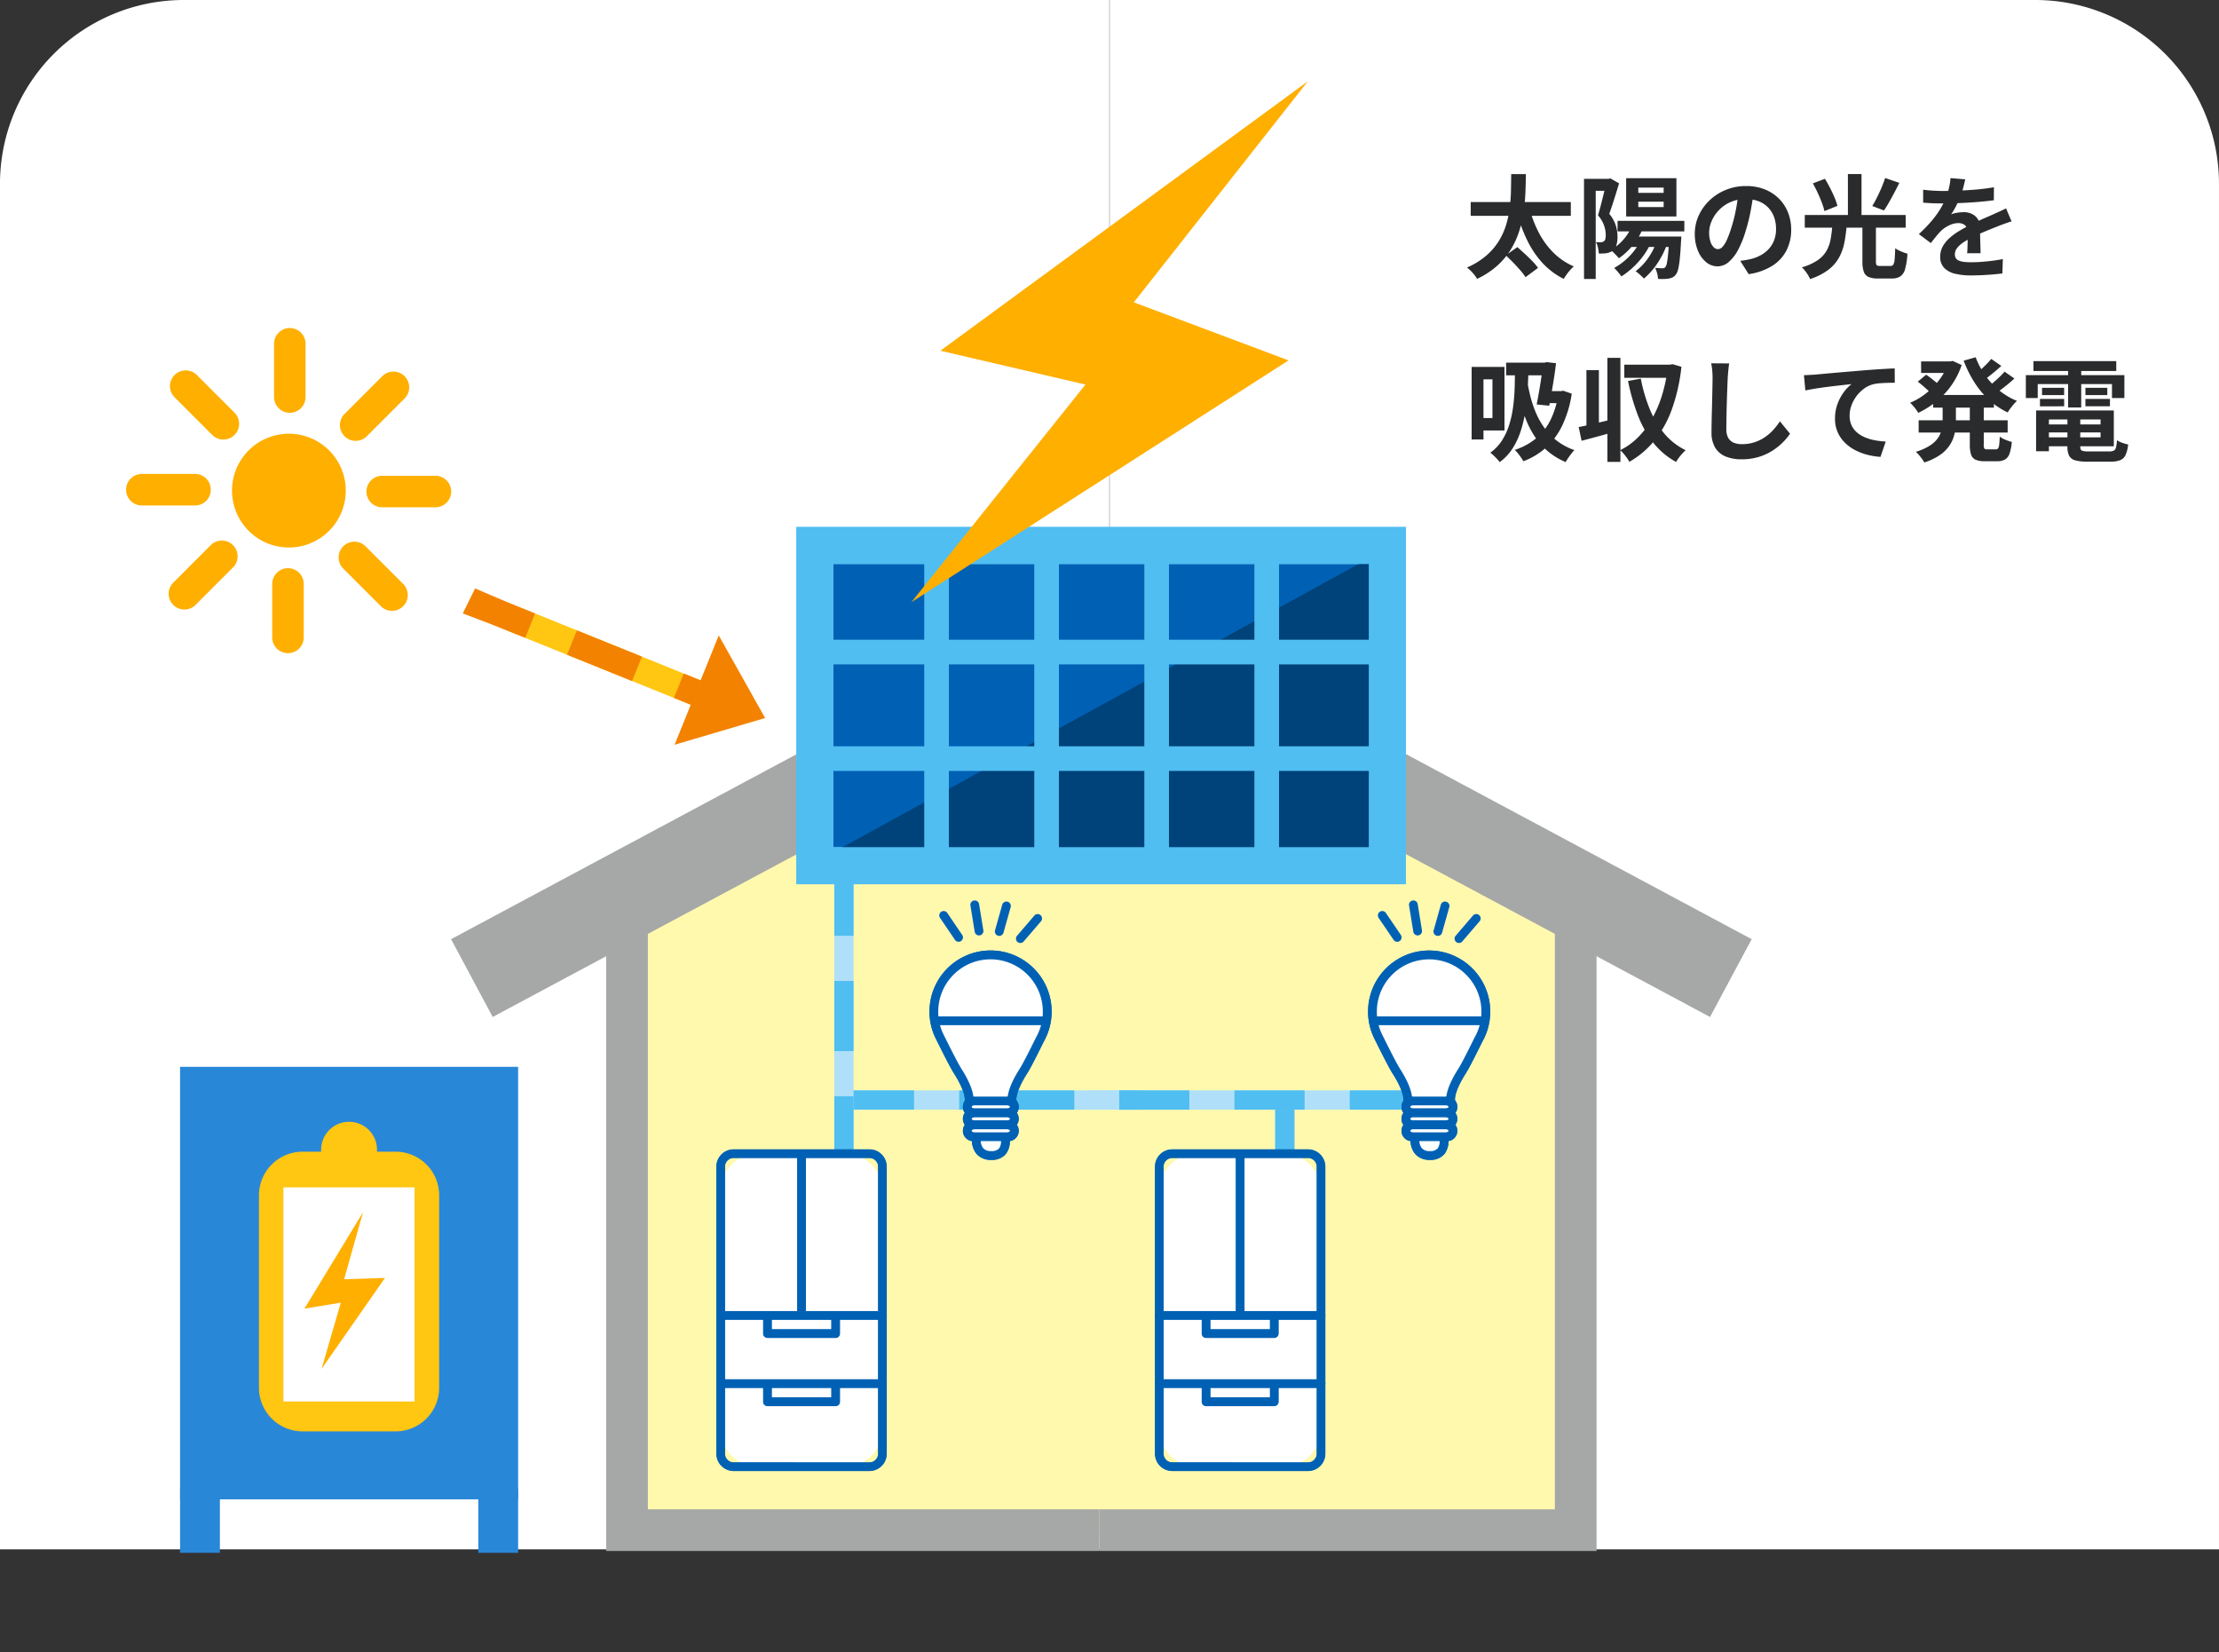<svg xmlns="http://www.w3.org/2000/svg" xmlns:xlink="http://www.w3.org/1999/xlink" width="497" height="370" viewBox="0 0 497 370">
  <rect x="0" y="0" width="497" height="370" fill="#333333" stroke="none"/>
  <defs>
    <clipPath id="clip-path">
      <rect id="長方形_718" data-name="長方形 718" width="497" height="370" transform="translate(717 2090)" fill="#fff" stroke="#707070" stroke-width="1"/>
    </clipPath>
  </defs>
  <g id="マスクグループ_102" data-name="マスクグループ 102" transform="translate(-717 -2090)" clip-path="url(#clip-path)">
    <g id="グループ_2229" data-name="グループ 2229">
      <g id="グループ_1766" data-name="グループ 1766" transform="translate(611.396 -2044.093)">
        <path id="パス_1" data-name="パス 1" d="M1015.233,62.093h-207.3V409.068H1056.4v-305.8A41.17,41.17,0,0,0,1015.233,62.093Z" transform="translate(-453.798 4072)" fill="#fff"/>
        <path id="パス_2" data-name="パス 2" d="M119.773,62.093h207.3V409.068H78.6v-305.8A41.169,41.169,0,0,1,119.773,62.093Z" transform="translate(27 4072)" fill="#fff"/>
        <path id="パス_10577" data-name="パス 10577" d="M0,0H8.924V14.408H0Z" transform="translate(212.728 4467.442)" fill="#2987d8"/>
        <path id="パス_10578" data-name="パス 10578" d="M0,0H8.924V14.408H0Z" transform="translate(145.933 4467.442)" fill="#2987d8"/>
        <path id="パス_5" data-name="パス 5" d="M697.146,552.87V696.457H484.666V552.87L593.25,503.306Z" transform="translate(-240.689 3781.139)" fill="#fff9ae"/>
        <path id="パス_6" data-name="パス 6" d="M587.481,794.583H477.034V646.329h9.334v138.92H587.481Z" transform="translate(-235.658 3686.853)" fill="#a6a7a7"/>
        <path id="パス_7" data-name="パス 7" d="M912.513,794.583H801.144v-9.334H903.179V646.329h9.334Z" transform="translate(-449.321 3686.853)" fill="#a6a7a7"/>
        <path id="線_1" data-name="線 1" d="M127.305,67.33-13.684-8.141l9.326-17.423L136.631,49.907Z" transform="translate(361.306 4294.515)" fill="#a6a7a7"/>
        <path id="線_2" data-name="線 2" d="M-4.358,67.33l-9.326-17.423,140.99-75.471,9.326,17.423Z" transform="translate(220.316 4294.515)" fill="#a6a7a7"/>
        <g id="グループ_2" data-name="グループ 2" transform="translate(294.623 4378.286)">
          <path id="パス_9" data-name="パス 9" d="M663.512,783.008H633.289v-4.321h30.223Z" transform="translate(-633.289 -778.687)" fill="#b0e0f9"/>
          <path id="パス_10" data-name="パス 10" d="M663.512,783.008h-4.405v-4.321h4.405Zm-14.51,0H633.289v-4.321H649Z" transform="translate(-633.289 -778.687)" fill="#50bef1"/>
        </g>
        <g id="グループ_2224" data-name="グループ 2224" transform="translate(395.529 4381.02) rotate(90)">
          <path id="パス_9-2" data-name="パス 9" d="M663.512,783.008H633.289v-4.321h30.223Z" transform="translate(-633.289 -778.687)" fill="#b0e0f9"/>
          <path id="パス_10-2" data-name="パス 10" d="M663.512,783.008h-4.405v-4.321h4.405Zm-14.51,0H633.289v-4.321H649Z" transform="translate(-633.289 -778.687)" fill="#50bef1"/>
        </g>
        <g id="グループ_2222" data-name="グループ 2222" transform="translate(330.51 4378.286)">
          <path id="パス_9-3" data-name="パス 9" d="M663.512,783.008H633.289v-4.321h30.223Z" transform="translate(-633.289 -778.687)" fill="#b0e0f9"/>
          <path id="パス_10-3" data-name="パス 10" d="M663.512,783.008h-4.405v-4.321h4.405Zm-14.51,0H633.289v-4.321H649Z" transform="translate(-633.289 -778.687)" fill="#50bef1"/>
        </g>
        <g id="グループ_3" data-name="グループ 3" transform="translate(292.463 4327.96)">
          <path id="線_4" data-name="線 4" d="M-2.019,74H-6.34V0h4.321Z" transform="translate(6.34 0)" fill="#b0e0f9"/>
          <path id="線_5" data-name="線 5" d="M-2.019,67.347H-6.34V51.635h4.321Zm0-25.817H-6.34V25.817h4.321Zm0-25.817H-6.34V0h4.321Z" transform="translate(6.34 0)" fill="#50bef1"/>
        </g>
        <g id="グループ_2223" data-name="グループ 2223" transform="translate(423.626 4378.286) rotate(90)">
          <path id="線_4-2" data-name="線 4" d="M-2.019,74H-6.34V0h4.321Z" transform="translate(6.34 0)" fill="#b0e0f9"/>
          <path id="線_5-2" data-name="線 5" d="M-2.019,67.347H-6.34V51.635h4.321Zm0-25.817H-6.34V25.817h4.321Zm0-25.817H-6.34V0h4.321Z" transform="translate(6.34 0)" fill="#50bef1"/>
        </g>
        <g id="グループ_7" data-name="グループ 7" transform="translate(266.037 4391.478)">
          <g id="グループ_4" data-name="グループ 4" transform="translate(0.982 0.982)">
            <path id="長方形_3" data-name="長方形 3" d="M8.5,0H27.716a8.507,8.507,0,0,1,8.507,8.507V61.589A8.508,8.508,0,0,1,27.715,70.1H8.508A8.508,8.508,0,0,1,0,61.589V8.5A8.5,8.5,0,0,1,8.5,0Z" fill="#fff"/>
            <path id="パス_11" data-name="パス 11" d="M552.3,926.582h0Z" transform="translate(-552.292 -890.358)" fill="#fff"/>
            <line id="線_6" data-name="線 6" y2="35.823" transform="translate(18.112 0.194)" fill="#fff"/>
            <line id="線_7" data-name="線 7" x2="36.214" transform="translate(0.005 51.495)" fill="#fff"/>
            <path id="パス_12" data-name="パス 12" d="M598.3,927.731v3.675H583.024v-3.675" transform="translate(-572.548 -891.115)" fill="#fff"/>
            <path id="パス_13" data-name="パス 13" d="M598.3,972.547v3.675H583.024v-3.675" transform="translate(-572.548 -920.66)" fill="#fff"/>
          </g>
          <g id="グループ_5" data-name="グループ 5" transform="translate(0.07 0.07)">
            <path id="長方形_4" data-name="長方形 4" d="M8.5,0H27.716a8.507,8.507,0,0,1,8.507,8.507V61.589A8.508,8.508,0,0,1,27.715,70.1H8.508A8.508,8.508,0,0,1,0,61.589V8.5A8.5,8.5,0,0,1,8.5,0Z" transform="translate(0.912 0.912)" fill="#fff"/>
            <path id="長方形_4_-_アウトライン" data-name="長方形 4 - アウトライン" d="M1.134-2.676H31.56a3.815,3.815,0,0,1,3.811,3.811v64.3a3.815,3.815,0,0,1-3.811,3.811H1.135a3.815,3.815,0,0,1-3.811-3.811V1.134A3.814,3.814,0,0,1,1.134-2.676Zm30.426,70.1a1.99,1.99,0,0,0,1.987-1.987V1.135A1.989,1.989,0,0,0,31.56-.852H1.134A1.988,1.988,0,0,0-.852,1.134v64.3a1.99,1.99,0,0,0,1.987,1.987Z" transform="translate(2.676 2.676)" fill="#0061b4"/>
            <path id="パス_14" data-name="パス 14" d="M552.3,926.582h0Z" transform="translate(-551.38 -889.447)" fill="#fff"/>
            <path id="パス_14_-_アウトライン" data-name="パス 14 - アウトライン" d="M550.533,923.906h36.214a.912.912,0,0,1,0,1.824H550.533a.912.912,0,1,1,0-1.824Z" transform="translate(-549.616 -887.683)" fill="#0061b4"/>
            <path id="線_8" data-name="線 8" d="M-1.764,34.971a.912.912,0,0,1-.912-.912V-1.764a.912.912,0,0,1,.912-.912.912.912,0,0,1,.912.912V34.059A.912.912,0,0,1-1.764,34.971Z" transform="translate(20.788 2.869)" fill="#0061b4"/>
            <path id="線_9" data-name="線 9" d="M34.45-.852H-1.764a.912.912,0,0,1-.912-.912.912.912,0,0,1,.912-.912H34.45a.912.912,0,0,1,.912.912A.912.912,0,0,1,34.45-.852Z" transform="translate(2.681 54.171)" fill="#0061b4"/>
            <path id="パス_15" data-name="パス 15" d="M596.532,930.553H581.26a.912.912,0,0,1-.912-.912v-3.675a.912.912,0,0,1,1.824,0v2.763H595.62v-2.763a.912.912,0,1,1,1.824,0v3.675A.912.912,0,0,1,596.532,930.553Z" transform="translate(-569.872 -888.44)" fill="#0061b4"/>
            <path id="パス_16" data-name="パス 16" d="M596.532,975.37H581.26a.912.912,0,0,1-.912-.912v-3.675a.912.912,0,0,1,1.824,0v2.763H595.62v-2.763a.912.912,0,1,1,1.824,0v3.675A.912.912,0,0,1,596.532,975.37Z" transform="translate(-569.872 -917.984)" fill="#0061b4"/>
          </g>
          <g id="グループ_6" data-name="グループ 6" transform="translate(0 0)">
            <path id="長方形_5" data-name="長方形 5" d="M1-2.882H31.425A3.885,3.885,0,0,1,35.305,1V65.3a3.886,3.886,0,0,1-3.881,3.881H1A3.886,3.886,0,0,1-2.882,65.3V1A3.884,3.884,0,0,1,1-2.882Zm30.426,70.1A1.919,1.919,0,0,0,33.341,65.3V1A1.919,1.919,0,0,0,31.425-.918H1A1.918,1.918,0,0,0-.918,1V65.3A1.919,1.919,0,0,0,1,67.215Z" transform="translate(2.882 2.882)" fill="#0061b4"/>
            <path id="パス_17" data-name="パス 17" d="M550.4,923.7h36.214a.982.982,0,1,1,0,1.964H550.4a.982.982,0,1,1,0-1.964Z" transform="translate(-549.41 -887.477)" fill="#0061b4"/>
            <path id="線_10" data-name="線 10" d="M-1.9,34.905a.982.982,0,0,1-.982-.982V-1.9A.982.982,0,0,1-1.9-2.882.982.982,0,0,1-.918-1.9V33.923A.982.982,0,0,1-1.9,34.905Z" transform="translate(20.994 3.075)" fill="#0061b4"/>
            <path id="線_11" data-name="線 11" d="M34.314-.918H-1.9A.982.982,0,0,1-2.882-1.9.982.982,0,0,1-1.9-2.882H34.314A.982.982,0,0,1,35.3-1.9.982.982,0,0,1,34.314-.918Z" transform="translate(2.887 54.377)" fill="#0061b4"/>
            <path id="パス_18" data-name="パス 18" d="M596.4,930.488H581.124a.982.982,0,0,1-.982-.982v-3.675a.982.982,0,0,1,1.964,0v2.693h13.308v-2.693a.982.982,0,0,1,1.964,0v3.675A.982.982,0,0,1,596.4,930.488Z" transform="translate(-569.666 -888.234)" fill="#0061b4"/>
            <path id="パス_19" data-name="パス 19" d="M596.4,975.3H581.124a.982.982,0,0,1-.982-.982v-3.675a.982.982,0,0,1,1.964,0v2.693h13.308v-2.693a.982.982,0,0,1,1.964,0v3.675A.982.982,0,0,1,596.4,975.3Z" transform="translate(-569.666 -917.778)" fill="#0061b4"/>
          </g>
        </g>
        <g id="グループ_12" data-name="グループ 12" transform="translate(313.782 4335.75)">
          <g id="グループ_10" data-name="グループ 10" transform="translate(0 11.223)">
            <g id="グループ_8" data-name="グループ 8">
              <path id="パス_20" data-name="パス 20" d="M709.91,722.374s-.49-1.936,2.532-6.672c1.092-1.713,3.478-6.69,3.762-7.2a12.7,12.7,0,1,0-22.391-.306c.322.621,2.833,5.793,3.925,7.506,3.023,4.736,2.533,6.672,2.533,6.672" transform="translate(-691.41 -688.699)" fill="#fff"/>
              <path id="パス_20_-_アウトライン" data-name="パス 20 - アウトライン" d="M708.01,721.457a.982.982,0,0,1-.951-.741c-.1-.392-.438-2.593,2.656-7.442.778-1.22,2.3-4.283,3.116-5.929.312-.628.538-1.082.615-1.221a11.712,11.712,0,1,0-21.971-5.644,11.512,11.512,0,0,0,1.31,5.362l.409.817c.784,1.578,2.619,5.273,3.473,6.614,3.094,4.848,2.756,7.049,2.657,7.441a.982.982,0,0,1-1.9-.482c-.008.021.244-1.746-2.409-5.9-.911-1.43-2.711-5.055-3.577-6.8l-.393-.786a13.456,13.456,0,0,1-1.531-6.267,13.68,13.68,0,1,1,25.652,6.6c-.072.13-.282.555-.573,1.141-.892,1.8-2.385,4.8-3.219,6.112-2.63,4.121-2.411,5.888-2.408,5.9a.983.983,0,0,1-.953,1.223Z" transform="translate(-689.51 -686.799)" fill="#0061b4"/>
              <path id="パス_21" data-name="パス 21" d="M720.331,810.686s-.408,3.677,3.35,3.677,3.1-3.677,3.1-3.677" transform="translate(-709.82 -768.469)" fill="#fff"/>
              <path id="パス_21_-_アウトライン" data-name="パス 21 - アウトライン" d="M721.778,813.45a4.2,4.2,0,0,1-3.286-1.3,4.763,4.763,0,0,1-1.04-3.469.982.982,0,0,1,1.953.211,2.873,2.873,0,0,0,.558,1.956,2.348,2.348,0,0,0,1.816.636,2.161,2.161,0,0,0,1.723-.6,2.675,2.675,0,0,0,.414-1.926.982.982,0,0,1,1.935-.338,4.6,4.6,0,0,1-.838,3.519A4,4,0,0,1,721.778,813.45Z" transform="translate(-707.917 -766.575)" fill="#0061b4"/>
              <path id="線_12" data-name="線 12" d="M22.2-.918H-1.9A.982.982,0,0,1-2.882-1.9.982.982,0,0,1-1.9-2.882H22.2a.982.982,0,0,1,.982.982A.982.982,0,0,1,22.2-.918Z" transform="translate(3.508 17.627)" fill="#0061b4"/>
              <path id="パス_22" data-name="パス 22" d="M724.9,786.957a1.5,1.5,0,0,1-1.634,1.323H716a1.5,1.5,0,0,1-1.635-1.323h0A1.5,1.5,0,0,1,716,785.633h7.271a1.5,1.5,0,0,1,1.634,1.324Z" transform="translate(-705.894 -751.954)" fill="#fff"/>
              <path id="パス_22_-_アウトライン" data-name="パス 22 - アウトライン" d="M721.369,787.362H714.1a2.324,2.324,0,1,1,0-4.61h7.271a2.324,2.324,0,1,1,0,4.61Zm-7.271-2.646c-.4,0-.653.221-.653.342s.248.34.653.34h7.271c.4,0,.652-.22.652-.34s-.248-.342-.652-.342Z" transform="translate(-703.994 -750.054)" fill="#0061b4"/>
              <path id="パス_23" data-name="パス 23" d="M724.9,794.823a1.5,1.5,0,0,1-1.634,1.324H716a1.5,1.5,0,0,1-1.635-1.324h0A1.5,1.5,0,0,1,716,793.5h7.271a1.5,1.5,0,0,1,1.634,1.322Z" transform="translate(-705.894 -757.14)" fill="#fff"/>
              <path id="パス_23_-_アウトライン" data-name="パス 23 - アウトライン" d="M714.1,790.619h7.271a2.323,2.323,0,1,1,0,4.61H714.1a2.324,2.324,0,1,1,0-4.61Zm7.271,2.646c.4,0,.652-.221.652-.342s-.248-.34-.652-.34H714.1c-.4,0-.653.22-.653.34s.248.342.653.342Z" transform="translate(-703.994 -755.241)" fill="#0061b4"/>
              <path id="パス_24" data-name="パス 24" d="M724.9,802.684a1.5,1.5,0,0,1-1.634,1.324H716a1.5,1.5,0,0,1-1.635-1.324h0A1.5,1.5,0,0,1,716,801.361h7.271a1.5,1.5,0,0,1,1.634,1.323Z" transform="translate(-705.894 -762.322)" fill="#fff"/>
              <path id="パス_24_-_アウトライン" data-name="パス 24 - アウトライン" d="M714.1,798.479h7.271a2.324,2.324,0,1,1,0,4.611H714.1a2.324,2.324,0,1,1,0-4.611Zm7.271,2.647c.4,0,.652-.221.652-.342s-.248-.341-.652-.341H714.1c-.4,0-.653.221-.653.341s.248.342.653.342Z" transform="translate(-703.994 -760.422)" fill="#0061b4"/>
            </g>
            <g id="グループ_9" data-name="グループ 9">
              <path id="パス_25" data-name="パス 25" d="M709.91,722.374s-.49-1.936,2.532-6.672c1.092-1.713,3.478-6.69,3.762-7.2a12.7,12.7,0,1,0-22.391-.306c.322.621,2.833,5.793,3.925,7.506,3.023,4.736,2.533,6.672,2.533,6.672" transform="translate(-691.41 -688.699)" fill="#fff"/>
              <path id="パス_25_-_アウトライン" data-name="パス 25 - アウトライン" d="M708.01,721.457a.982.982,0,0,1-.951-.741c-.1-.392-.438-2.593,2.656-7.442.778-1.22,2.3-4.283,3.116-5.929.312-.628.538-1.082.615-1.221a11.712,11.712,0,1,0-21.971-5.644,11.512,11.512,0,0,0,1.31,5.362l.409.817c.784,1.578,2.619,5.273,3.473,6.614,3.094,4.848,2.756,7.049,2.657,7.441a.982.982,0,0,1-1.9-.482c-.008.021.244-1.746-2.409-5.9-.911-1.43-2.711-5.055-3.577-6.8l-.393-.786a13.456,13.456,0,0,1-1.531-6.267,13.68,13.68,0,1,1,25.652,6.6c-.072.13-.282.555-.573,1.141-.892,1.8-2.385,4.8-3.219,6.112-2.63,4.121-2.411,5.888-2.408,5.9a.983.983,0,0,1-.953,1.223Z" transform="translate(-689.51 -686.799)" fill="#0061b4"/>
              <path id="パス_26" data-name="パス 26" d="M720.331,810.686s-.408,3.677,3.35,3.677,3.1-3.677,3.1-3.677" transform="translate(-709.82 -768.469)" fill="#fff"/>
              <path id="パス_26_-_アウトライン" data-name="パス 26 - アウトライン" d="M721.778,813.45a4.2,4.2,0,0,1-3.286-1.3,4.763,4.763,0,0,1-1.04-3.469.982.982,0,0,1,1.953.211,2.873,2.873,0,0,0,.558,1.956,2.348,2.348,0,0,0,1.816.636,2.161,2.161,0,0,0,1.723-.6,2.675,2.675,0,0,0,.414-1.926.982.982,0,0,1,1.935-.338,4.6,4.6,0,0,1-.838,3.519A4,4,0,0,1,721.778,813.45Z" transform="translate(-707.917 -766.575)" fill="#0061b4"/>
              <path id="線_13" data-name="線 13" d="M22.2-.918H-1.9A.982.982,0,0,1-2.882-1.9.982.982,0,0,1-1.9-2.882H22.2a.982.982,0,0,1,.982.982A.982.982,0,0,1,22.2-.918Z" transform="translate(3.508 17.627)" fill="#0061b4"/>
              <path id="パス_27" data-name="パス 27" d="M724.9,786.957a1.5,1.5,0,0,1-1.634,1.323H716a1.5,1.5,0,0,1-1.635-1.323h0A1.5,1.5,0,0,1,716,785.633h7.271a1.5,1.5,0,0,1,1.634,1.324Z" transform="translate(-705.894 -751.954)" fill="#fff"/>
              <path id="パス_27_-_アウトライン" data-name="パス 27 - アウトライン" d="M721.369,787.362H714.1a2.324,2.324,0,1,1,0-4.61h7.271a2.324,2.324,0,1,1,0,4.61Zm-7.271-2.646c-.4,0-.653.221-.653.342s.248.34.653.34h7.271c.4,0,.652-.22.652-.34s-.248-.342-.652-.342Z" transform="translate(-703.994 -750.054)" fill="#0061b4"/>
              <path id="パス_28" data-name="パス 28" d="M724.9,794.823a1.5,1.5,0,0,1-1.634,1.324H716a1.5,1.5,0,0,1-1.635-1.324h0A1.5,1.5,0,0,1,716,793.5h7.271a1.5,1.5,0,0,1,1.634,1.322Z" transform="translate(-705.894 -757.14)" fill="#fff"/>
              <path id="パス_28_-_アウトライン" data-name="パス 28 - アウトライン" d="M714.1,790.619h7.271a2.323,2.323,0,1,1,0,4.61H714.1a2.324,2.324,0,1,1,0-4.61Zm7.271,2.646c.4,0,.652-.221.652-.342s-.248-.34-.652-.34H714.1c-.4,0-.653.22-.653.34s.248.342.653.342Z" transform="translate(-703.994 -755.241)" fill="#0061b4"/>
              <path id="パス_29" data-name="パス 29" d="M724.9,802.684a1.5,1.5,0,0,1-1.634,1.324H716a1.5,1.5,0,0,1-1.635-1.324h0A1.5,1.5,0,0,1,716,801.361h7.271a1.5,1.5,0,0,1,1.634,1.323Z" transform="translate(-705.894 -762.322)" fill="#fff"/>
              <path id="パス_29_-_アウトライン" data-name="パス 29 - アウトライン" d="M714.1,798.479h7.271a2.324,2.324,0,1,1,0,4.611H714.1a2.324,2.324,0,1,1,0-4.611Zm7.271,2.647c.4,0,.652-.221.652-.342s-.248-.341-.652-.341H714.1c-.4,0-.653.221-.653.341s.248.342.653.342Z" transform="translate(-703.994 -760.422)" fill="#0061b4"/>
            </g>
          </g>
          <g id="グループ_11" data-name="グループ 11" transform="translate(2.197)">
            <path id="線_14" data-name="線 14" d="M1.442,4a.981.981,0,0,1-.813-.43L-2.712-1.348a.982.982,0,0,1,.261-1.364.982.982,0,0,1,1.364.261L2.254,2.467A.982.982,0,0,1,1.442,4Z" transform="translate(2.882 5.254)" fill="#0061b4"/>
            <path id="線_15" data-name="線 15" d="M-.945,4.952a.982.982,0,0,1-.968-.824l-.956-5.87a.982.982,0,0,1,.811-1.127.982.982,0,0,1,1.127.811l.956,5.87A.982.982,0,0,1-.786,4.939.989.989,0,0,1-.945,4.952Z" transform="translate(9.847 2.882)" fill="#0061b4"/>
            <path id="線_16" data-name="線 16" d="M-1.9,4.809a.982.982,0,0,1-.266-.037.982.982,0,0,1-.68-1.211l1.61-5.727a.982.982,0,0,1,1.211-.68.982.982,0,0,1,.68,1.211L-.955,4.092A.983.983,0,0,1-1.9,4.809Z" transform="translate(15.335 3.129)" fill="#0061b4"/>
            <path id="線_17" data-name="線 17" d="M-1.9,3.6a.978.978,0,0,1-.639-.237.982.982,0,0,1-.105-1.385L1.229-2.539a.982.982,0,0,1,1.385-.105A.982.982,0,0,1,2.72-1.26L-1.155,3.253A.98.98,0,0,1-1.9,3.6Z" transform="translate(20.06 5.928)" fill="#0061b4"/>
          </g>
        </g>
        <g id="グループ_14" data-name="グループ 14" transform="translate(283.98 4252.11)">
          <rect id="長方形_6" data-name="長方形 6" width="128.196" height="71.701" transform="translate(4.149 4.149)" fill="#0061b4"/>
          <path id="長方形_6_-_アウトライン" data-name="長方形 6 - アウトライン" d="M-12.174-12.174H124.319v80H-12.174Zm128.2,8.3H-3.877v63.4h119.9Z" transform="translate(12.174 12.174)" fill="#50bef1"/>
          <g id="グループ_13" data-name="グループ 13" transform="translate(4.149 4.76)">
            <path id="パス_31" data-name="パス 31" d="M742.426,493.48V422.39l-128.2,70.345v.744Z" transform="translate(-614.23 -422.39)" fill="#00427a"/>
          </g>
          <path id="長方形_7" data-name="長方形 7" d="M-12.174-12.174H124.319v80H-12.174Zm128.2,8.3H-3.877v63.4h119.9Z" transform="translate(12.174 12.174)" fill="#50bef1"/>
          <path id="線_18" data-name="線 18" d="M-2.581,71.7H-8.1V0h5.523Z" transform="translate(36.727 4.149)" fill="#50bef1"/>
          <path id="線_19" data-name="線 19" d="M-2.581,71.7H-8.1V0h5.523Z" transform="translate(61.375 4.149)" fill="#50bef1"/>
          <path id="線_20" data-name="線 20" d="M-2.581,71.7H-8.1V0h5.523Z" transform="translate(86.023 4.149)" fill="#50bef1"/>
          <path id="線_21" data-name="線 21" d="M-2.581,71.7H-8.1V0h5.523Z" transform="translate(110.674 4.149)" fill="#50bef1"/>
          <path id="線_22" data-name="線 22" d="M123.24-2.581H0V-8.1H123.24Z" transform="translate(6.734 57.214)" fill="#50bef1"/>
          <path id="線_23" data-name="線 23" d="M123.24-2.581H0V-8.1H123.24Z" transform="translate(6.734 33.352)" fill="#50bef1"/>
        </g>
        <g id="グループ_16" data-name="グループ 16" transform="translate(133.9 4207.561)">
          <path id="パス_32" data-name="パス 32" d="M231.092,359.878a12.74,12.74,0,1,1,12.74,12.74A12.74,12.74,0,0,1,231.092,359.878Z" transform="translate(-207.425 -323.472)" fill="#ffaf00"/>
          <g id="グループ_15" data-name="グループ 15" transform="translate(0 0)">
            <path id="パス_33" data-name="パス 33" d="M262.254,296.665a3.529,3.529,0,0,1-3.53-3.529V281.217a3.529,3.529,0,1,1,7.059,0v11.918a3.529,3.529,0,0,1-3.529,3.529Z" transform="translate(-225.641 -277.688)" fill="#ffaf00"/>
            <path id="パス_34" data-name="パス 34" d="M202.285,321.005a3.52,3.52,0,0,1-2.5-1.034l-8.427-8.427a3.53,3.53,0,0,1,4.993-4.992l8.426,8.427a3.53,3.53,0,0,1-2.5,6.026Z" transform="translate(-180.552 -296.034)" fill="#ffaf00"/>
            <path id="パス_35" data-name="パス 35" d="M177.088,380.621H165.171a3.53,3.53,0,1,1,0-7.059h11.917a3.53,3.53,0,0,1,0,7.059Z" transform="translate(-161.641 -340.891)" fill="#ffaf00"/>
            <path id="パス_36" data-name="パス 36" d="M193,432.716a3.529,3.529,0,0,1-2.5-6.025l8.427-8.428a3.53,3.53,0,0,1,4.992,4.991l-8.427,8.428a3.516,3.516,0,0,1-2.5,1.034Z" transform="translate(-179.989 -369.678)" fill="#ffaf00"/>
            <path id="パス_37" data-name="パス 37" d="M261.046,454.647a3.53,3.53,0,0,1-3.529-3.529V439.2a3.53,3.53,0,1,1,7.059,0v11.918a3.53,3.53,0,0,1-3.53,3.529Z" transform="translate(-224.845 -381.835)" fill="#ffaf00"/>
            <path id="パス_38" data-name="パス 38" d="M313.142,433.57a3.518,3.518,0,0,1-2.5-1.034l-8.427-8.427a3.529,3.529,0,0,1,4.99-4.992l8.428,8.428a3.53,3.53,0,0,1-2.495,6.026Z" transform="translate(-253.632 -370.241)" fill="#ffaf00"/>
            <path id="パス_39" data-name="パス 39" d="M335.073,381.83H323.155a3.53,3.53,0,1,1,0-7.059h11.918a3.53,3.53,0,0,1,0,7.059Z" transform="translate(-265.789 -341.688)" fill="#ffaf00"/>
            <path id="パス_40" data-name="パス 40" d="M305.566,321.859a3.53,3.53,0,0,1-2.5-6.026L311.5,307.4a3.53,3.53,0,1,1,4.991,4.993l-8.427,8.427a3.521,3.521,0,0,1-2.5,1.034Z" transform="translate(-254.194 -296.597)" fill="#ffaf00"/>
          </g>
        </g>
        <path id="パス_41" data-name="パス 41" d="M707.119,288.646l-82.307,60.348,32.489,7.581-38.987,48.734,84.473-54.149-34.655-13Z" transform="translate(-308.58 3863.643)" fill="#ffaf00"/>
        <g id="グループ_23" data-name="グループ 23" transform="translate(412.019 4335.75)">
          <g id="グループ_21" data-name="グループ 21" transform="translate(0 11.223)">
            <g id="グループ_19" data-name="グループ 19">
              <path id="パス_45" data-name="パス 45" d="M998.192,722.374s-.49-1.936,2.533-6.672c1.091-1.713,3.477-6.69,3.761-7.2a12.7,12.7,0,1,0-22.391-.306c.321.621,2.833,5.793,3.925,7.506,3.022,4.736,2.533,6.672,2.533,6.672" transform="translate(-979.692 -688.699)" fill="#fff"/>
              <path id="パス_45_-_アウトライン" data-name="パス 45 - アウトライン" d="M986.654,721.457a.983.983,0,0,1-.953-1.223c0,.022.244-1.746-2.409-5.9-.915-1.435-2.72-5.071-3.587-6.818l-.382-.765a13.45,13.45,0,0,1-1.531-6.266,13.68,13.68,0,1,1,25.653,6.6c-.073.131-.285.56-.579,1.151-.891,1.793-2.381,4.794-3.213,6.1-2.654,4.157-2.4,5.927-2.4,5.945a1,1,0,0,1-.765,1.141.965.965,0,0,1-1.148-.7c-.1-.392-.438-2.593,2.657-7.442.775-1.217,2.294-4.275,3.11-5.918.315-.634.543-1.093.621-1.232a11.712,11.712,0,1,0-21.972-5.644,11.508,11.508,0,0,0,1.31,5.362l.4.8c.786,1.583,2.626,5.289,3.484,6.635,3.093,4.848,2.756,7.049,2.657,7.441A.982.982,0,0,1,986.654,721.457Z" transform="translate(-977.792 -686.799)" fill="#0061b4"/>
              <path id="パス_46" data-name="パス 46" d="M1008.613,810.686s-.407,3.677,3.351,3.677,3.1-3.677,3.1-3.677" transform="translate(-998.102 -768.469)" fill="#fff"/>
              <path id="パス_46_-_アウトライン" data-name="パス 46 - アウトライン" d="M1010.061,813.45a4.2,4.2,0,0,1-3.286-1.3,4.763,4.763,0,0,1-1.041-3.469.982.982,0,0,1,1.953.21,2.873,2.873,0,0,0,.558,1.956,2.348,2.348,0,0,0,1.816.636,2.16,2.16,0,0,0,1.722-.6,2.675,2.675,0,0,0,.414-1.926.982.982,0,0,1,1.935-.338,4.6,4.6,0,0,1-.838,3.519A4,4,0,0,1,1010.061,813.45Z" transform="translate(-996.199 -766.575)" fill="#0061b4"/>
              <path id="線_24" data-name="線 24" d="M22.2-.918H-1.9A.982.982,0,0,1-2.882-1.9.982.982,0,0,1-1.9-2.882H22.2a.982.982,0,0,1,.982.982A.982.982,0,0,1,22.2-.918Z" transform="translate(3.507 17.627)" fill="#0061b4"/>
              <path id="パス_47" data-name="パス 47" d="M1013.185,786.957a1.5,1.5,0,0,1-1.633,1.323h-7.271a1.5,1.5,0,0,1-1.635-1.323h0a1.5,1.5,0,0,1,1.635-1.324h7.271a1.5,1.5,0,0,1,1.633,1.324Z" transform="translate(-994.177 -751.954)" fill="#fff"/>
              <path id="パス_47_-_アウトライン" data-name="パス 47 - アウトライン" d="M1009.652,787.362h-7.271a2.324,2.324,0,1,1,0-4.61h7.271a2.324,2.324,0,1,1,0,4.61Zm-7.271-2.646c-.4,0-.653.221-.653.342s.248.34.653.34h7.271c.4,0,.651-.22.651-.34s-.247-.342-.651-.342Z" transform="translate(-992.277 -750.054)" fill="#0061b4"/>
              <path id="パス_48" data-name="パス 48" d="M1013.185,794.823a1.5,1.5,0,0,1-1.633,1.324h-7.271a1.5,1.5,0,0,1-1.635-1.324h0a1.5,1.5,0,0,1,1.635-1.322h7.271a1.5,1.5,0,0,1,1.633,1.322Z" transform="translate(-994.177 -757.14)" fill="#fff"/>
              <path id="パス_48_-_アウトライン" data-name="パス 48 - アウトライン" d="M1002.381,790.619h7.271a2.323,2.323,0,1,1,0,4.61h-7.271a2.324,2.324,0,1,1,0-4.61Zm7.271,2.646c.4,0,.651-.221.651-.342s-.247-.34-.651-.34h-7.271c-.4,0-.653.22-.653.34s.248.342.653.342Z" transform="translate(-992.277 -755.241)" fill="#0061b4"/>
              <path id="パス_49" data-name="パス 49" d="M1013.185,802.684a1.5,1.5,0,0,1-1.633,1.324h-7.271a1.5,1.5,0,0,1-1.635-1.324h0a1.5,1.5,0,0,1,1.635-1.323h7.271a1.5,1.5,0,0,1,1.633,1.323Z" transform="translate(-994.177 -762.322)" fill="#fff"/>
              <path id="パス_49_-_アウトライン" data-name="パス 49 - アウトライン" d="M1002.381,798.479h7.271a2.324,2.324,0,1,1,0,4.611h-7.271a2.324,2.324,0,1,1,0-4.611Zm7.271,2.647c.4,0,.651-.221.651-.342s-.247-.341-.651-.341h-7.271c-.4,0-.653.221-.653.341s.248.342.653.342Z" transform="translate(-992.277 -760.422)" fill="#0061b4"/>
            </g>
            <g id="グループ_20" data-name="グループ 20">
              <path id="パス_50" data-name="パス 50" d="M998.192,722.374s-.49-1.936,2.533-6.672c1.091-1.713,3.477-6.69,3.761-7.2a12.7,12.7,0,1,0-22.391-.306c.321.621,2.833,5.793,3.925,7.506,3.022,4.736,2.533,6.672,2.533,6.672" transform="translate(-979.692 -688.699)" fill="#fff"/>
              <path id="パス_50_-_アウトライン" data-name="パス 50 - アウトライン" d="M986.654,721.457a.983.983,0,0,1-.953-1.223c0,.022.244-1.746-2.409-5.9-.915-1.435-2.72-5.071-3.587-6.818l-.382-.765a13.45,13.45,0,0,1-1.531-6.266,13.68,13.68,0,1,1,25.653,6.6c-.073.131-.285.56-.579,1.151-.891,1.793-2.381,4.794-3.213,6.1-2.654,4.157-2.4,5.927-2.4,5.945a1,1,0,0,1-.765,1.141.965.965,0,0,1-1.148-.7c-.1-.392-.438-2.593,2.657-7.442.775-1.217,2.294-4.275,3.11-5.918.315-.634.543-1.093.621-1.232a11.712,11.712,0,1,0-21.972-5.644,11.508,11.508,0,0,0,1.31,5.362l.4.8c.786,1.583,2.626,5.289,3.484,6.635,3.093,4.848,2.756,7.049,2.657,7.441A.982.982,0,0,1,986.654,721.457Z" transform="translate(-977.792 -686.799)" fill="#0061b4"/>
              <path id="パス_51" data-name="パス 51" d="M1008.613,810.686s-.407,3.677,3.351,3.677,3.1-3.677,3.1-3.677" transform="translate(-998.102 -768.469)" fill="#fff"/>
              <path id="パス_51_-_アウトライン" data-name="パス 51 - アウトライン" d="M1010.061,813.45a4.2,4.2,0,0,1-3.286-1.3,4.763,4.763,0,0,1-1.041-3.469.982.982,0,0,1,1.953.21,2.873,2.873,0,0,0,.558,1.956,2.348,2.348,0,0,0,1.816.636,2.16,2.16,0,0,0,1.722-.6,2.675,2.675,0,0,0,.414-1.926.982.982,0,0,1,1.935-.338,4.6,4.6,0,0,1-.838,3.519A4,4,0,0,1,1010.061,813.45Z" transform="translate(-996.199 -766.575)" fill="#0061b4"/>
              <path id="線_25" data-name="線 25" d="M22.2-.918H-1.9A.982.982,0,0,1-2.882-1.9.982.982,0,0,1-1.9-2.882H22.2a.982.982,0,0,1,.982.982A.982.982,0,0,1,22.2-.918Z" transform="translate(3.507 17.627)" fill="#0061b4"/>
              <path id="パス_52" data-name="パス 52" d="M1013.185,786.957a1.5,1.5,0,0,1-1.633,1.323h-7.271a1.5,1.5,0,0,1-1.635-1.323h0a1.5,1.5,0,0,1,1.635-1.324h7.271a1.5,1.5,0,0,1,1.633,1.324Z" transform="translate(-994.177 -751.954)" fill="#fff"/>
              <path id="パス_52_-_アウトライン" data-name="パス 52 - アウトライン" d="M1009.652,787.362h-7.271a2.324,2.324,0,1,1,0-4.61h7.271a2.324,2.324,0,1,1,0,4.61Zm-7.271-2.646c-.4,0-.653.221-.653.342s.248.34.653.34h7.271c.4,0,.651-.22.651-.34s-.247-.342-.651-.342Z" transform="translate(-992.277 -750.054)" fill="#0061b4"/>
              <path id="パス_53" data-name="パス 53" d="M1013.185,794.823a1.5,1.5,0,0,1-1.633,1.324h-7.271a1.5,1.5,0,0,1-1.635-1.324h0a1.5,1.5,0,0,1,1.635-1.322h7.271a1.5,1.5,0,0,1,1.633,1.322Z" transform="translate(-994.177 -757.14)" fill="#fff"/>
              <path id="パス_53_-_アウトライン" data-name="パス 53 - アウトライン" d="M1002.381,790.619h7.271a2.323,2.323,0,1,1,0,4.61h-7.271a2.324,2.324,0,1,1,0-4.61Zm7.271,2.646c.4,0,.651-.221.651-.342s-.247-.34-.651-.34h-7.271c-.4,0-.653.22-.653.34s.248.342.653.342Z" transform="translate(-992.277 -755.241)" fill="#0061b4"/>
              <path id="パス_54" data-name="パス 54" d="M1013.185,802.684a1.5,1.5,0,0,1-1.633,1.324h-7.271a1.5,1.5,0,0,1-1.635-1.324h0a1.5,1.5,0,0,1,1.635-1.323h7.271a1.5,1.5,0,0,1,1.633,1.323Z" transform="translate(-994.177 -762.322)" fill="#fff"/>
              <path id="パス_54_-_アウトライン" data-name="パス 54 - アウトライン" d="M1002.381,798.479h7.271a2.324,2.324,0,1,1,0,4.611h-7.271a2.324,2.324,0,1,1,0-4.611Zm7.271,2.647c.4,0,.651-.221.651-.342s-.247-.341-.651-.341h-7.271c-.4,0-.653.221-.653.341s.248.342.653.342Z" transform="translate(-992.277 -760.422)" fill="#0061b4"/>
            </g>
          </g>
          <g id="グループ_22" data-name="グループ 22" transform="translate(2.197)">
            <path id="線_26" data-name="線 26" d="M1.443,4a.981.981,0,0,1-.813-.43L-2.712-1.348a.982.982,0,0,1,.26-1.364.982.982,0,0,1,1.364.26L2.254,2.467A.982.982,0,0,1,1.443,4Z" transform="translate(2.882 5.254)" fill="#0061b4"/>
            <path id="線_27" data-name="線 27" d="M-.945,4.952a.982.982,0,0,1-.968-.824l-.956-5.87a.982.982,0,0,1,.811-1.127.982.982,0,0,1,1.127.811l.956,5.87A.982.982,0,0,1-.786,4.939.989.989,0,0,1-.945,4.952Z" transform="translate(9.848 2.882)" fill="#0061b4"/>
            <path id="線_28" data-name="線 28" d="M-1.9,4.809a.983.983,0,0,1-.266-.037.982.982,0,0,1-.68-1.211l1.609-5.727a.982.982,0,0,1,1.211-.68.982.982,0,0,1,.68,1.211L-.955,4.092A.982.982,0,0,1-1.9,4.809Z" transform="translate(15.336 3.129)" fill="#0061b4"/>
            <path id="線_29" data-name="線 29" d="M-1.9,3.6a.978.978,0,0,1-.639-.237.982.982,0,0,1-.106-1.385L1.229-2.539a.982.982,0,0,1,1.385-.106A.982.982,0,0,1,2.719-1.26L-1.155,3.253A.98.98,0,0,1-1.9,3.6Z" transform="translate(20.061 5.928)" fill="#0061b4"/>
          </g>
        </g>
        <g id="グループ_28" data-name="グループ 28" transform="translate(364.274 4391.478)">
          <g id="グループ_25" data-name="グループ 25" transform="translate(0.982 0.982)">
            <path id="長方形_8" data-name="長方形 8" d="M8.5,0H27.716a8.507,8.507,0,0,1,8.507,8.507V61.589A8.508,8.508,0,0,1,27.715,70.1H8.5a8.5,8.5,0,0,1-8.5-8.5V8.5A8.5,8.5,0,0,1,8.5,0Z" fill="#fff"/>
            <path id="パス_55" data-name="パス 55" d="M840.578,926.582h0Z" transform="translate(-840.573 -890.358)" fill="#fff"/>
            <line id="線_32" data-name="線 32" y2="35.823" transform="translate(18.112 0.194)" fill="#fff"/>
            <line id="線_33" data-name="線 33" x2="36.214" transform="translate(0.005 51.495)" fill="#fff"/>
            <path id="パス_56" data-name="パス 56" d="M886.579,927.731v3.675H871.307v-3.675" transform="translate(-860.831 -891.115)" fill="#fff"/>
            <path id="パス_57" data-name="パス 57" d="M886.579,972.547v3.675H871.307v-3.675" transform="translate(-860.831 -920.66)" fill="#fff"/>
          </g>
          <g id="グループ_26" data-name="グループ 26" transform="translate(0.07 0.07)">
            <path id="長方形_9" data-name="長方形 9" d="M8.5,0H27.716a8.507,8.507,0,0,1,8.507,8.507V61.589A8.508,8.508,0,0,1,27.715,70.1H8.5a8.5,8.5,0,0,1-8.5-8.5V8.5A8.5,8.5,0,0,1,8.5,0Z" transform="translate(0.912 0.912)" fill="#fff"/>
            <path id="長方形_9_-_アウトライン" data-name="長方形 9 - アウトライン" d="M1.134-2.676H31.56a3.815,3.815,0,0,1,3.811,3.811v64.3a3.815,3.815,0,0,1-3.811,3.811H1.134a3.814,3.814,0,0,1-3.81-3.81V1.134A3.814,3.814,0,0,1,1.134-2.676Zm30.426,70.1a1.99,1.99,0,0,0,1.987-1.987V1.135A1.989,1.989,0,0,0,31.56-.852H1.134A1.988,1.988,0,0,0-.852,1.134v64.3a1.989,1.989,0,0,0,1.986,1.986Z" transform="translate(2.676 2.676)" fill="#0061b4"/>
            <path id="パス_58" data-name="パス 58" d="M840.578,926.582h0Z" transform="translate(-839.662 -889.447)" fill="#fff"/>
            <path id="パス_58_-_アウトライン" data-name="パス 58 - アウトライン" d="M838.814,923.906h36.214a.912.912,0,0,1,0,1.824H838.814a.912.912,0,1,1,0-1.824Z" transform="translate(-837.898 -887.683)" fill="#0061b4"/>
            <path id="線_34" data-name="線 34" d="M-1.764,34.971a.912.912,0,0,1-.912-.912V-1.764a.912.912,0,0,1,.912-.912.912.912,0,0,1,.912.912V34.059A.912.912,0,0,1-1.764,34.971Z" transform="translate(20.787 2.869)" fill="#0061b4"/>
            <path id="線_35" data-name="線 35" d="M34.45-.852H-1.764a.912.912,0,0,1-.912-.912.912.912,0,0,1,.912-.912H34.45a.912.912,0,0,1,.912.912A.912.912,0,0,1,34.45-.852Z" transform="translate(2.68 54.171)" fill="#0061b4"/>
            <path id="パス_59" data-name="パス 59" d="M884.815,930.553H869.543a.912.912,0,0,1-.912-.912v-3.675a.912.912,0,0,1,1.824,0v2.763H883.9v-2.763a.912.912,0,0,1,1.824,0v3.675A.912.912,0,0,1,884.815,930.553Z" transform="translate(-858.155 -888.44)" fill="#0061b4"/>
            <path id="パス_60" data-name="パス 60" d="M884.815,975.37H869.543a.912.912,0,0,1-.912-.912v-3.675a.912.912,0,0,1,1.824,0v2.763H883.9v-2.763a.912.912,0,0,1,1.824,0v3.675A.912.912,0,0,1,884.815,975.37Z" transform="translate(-858.155 -917.984)" fill="#0061b4"/>
          </g>
          <g id="グループ_27" data-name="グループ 27" transform="translate(0 0)">
            <path id="長方形_10" data-name="長方形 10" d="M1-2.882H31.424A3.885,3.885,0,0,1,35.305,1V65.3a3.886,3.886,0,0,1-3.881,3.881H1a3.885,3.885,0,0,1-3.88-3.88V1A3.884,3.884,0,0,1,1-2.882Zm30.426,70.1A1.919,1.919,0,0,0,33.341,65.3V1A1.919,1.919,0,0,0,31.424-.918H1A1.918,1.918,0,0,0-.918,1V65.3A1.918,1.918,0,0,0,1,67.215Z" transform="translate(2.882 2.882)" fill="#0061b4"/>
            <path id="パス_61" data-name="パス 61" d="M838.678,923.7h36.214a.982.982,0,1,1,0,1.964H838.678a.982.982,0,1,1,0-1.964Z" transform="translate(-837.692 -887.477)" fill="#0061b4"/>
            <path id="線_36" data-name="線 36" d="M-1.9,34.905a.982.982,0,0,1-.982-.982V-1.9A.982.982,0,0,1-1.9-2.882.982.982,0,0,1-.918-1.9V33.923A.982.982,0,0,1-1.9,34.905Z" transform="translate(20.993 3.075)" fill="#0061b4"/>
            <path id="線_37" data-name="線 37" d="M34.314-.918H-1.9A.982.982,0,0,1-2.882-1.9.982.982,0,0,1-1.9-2.882H34.314A.982.982,0,0,1,35.3-1.9.982.982,0,0,1,34.314-.918Z" transform="translate(2.886 54.377)" fill="#0061b4"/>
            <path id="パス_62" data-name="パス 62" d="M884.679,930.488H869.407a.982.982,0,0,1-.982-.982v-3.675a.982.982,0,0,1,1.964,0v2.693H883.7v-2.693a.982.982,0,0,1,1.964,0v3.675A.982.982,0,0,1,884.679,930.488Z" transform="translate(-857.949 -888.234)" fill="#0061b4"/>
            <path id="パス_63" data-name="パス 63" d="M884.679,975.3H869.407a.982.982,0,0,1-.982-.982v-3.675a.982.982,0,0,1,1.964,0v2.693H883.7v-2.693a.982.982,0,0,1,1.964,0v3.675A.982.982,0,0,1,884.679,975.3Z" transform="translate(-857.949 -917.778)" fill="#0061b4"/>
          </g>
        </g>
        <path id="パス_10579" data-name="パス 10579" d="M0,0H75.719V96.867H0Z" transform="translate(145.933 4373.007)" fill="#2987d8"/>
        <path id="パス_10580" data-name="パス 10580" d="M9.769,0H30.592a9.769,9.769,0,0,1,9.769,9.769v43.1a9.769,9.769,0,0,1-9.768,9.769H9.769A9.77,9.77,0,0,1,0,52.869V9.769A9.769,9.769,0,0,1,9.769,0Z" transform="translate(163.607 4392.014)" fill="#ffc612"/>
        <path id="パス_10581" data-name="パス 10581" d="M6.257,0h0a6.257,6.257,0,0,1,6.257,6.257V46.446A6.257,6.257,0,0,1,0,46.446V6.257A6.257,6.257,0,0,1,6.257,0Z" transform="translate(177.53 4385.318)" fill="#ffc612"/>
        <path id="パス_10582" data-name="パス 10582" d="M0,0H29.375V47.952H0Z" transform="translate(169.084 4400.005)" fill="#fff"/>
        <path id="パス_64" data-name="パス 64" d="M291.818,858.779,278.7,880.363l8.147-1.339-4.309,14.832,14.2-20.37-9.154.305Z" transform="translate(-104.91 3546.8)" fill="#ffaf00"/>
        <path id="パス_10574" data-name="パス 10574" d="M1.4-14.973H23.823v3.085H1.4ZM9.248-3.05l2.6-1.823q.785.672,1.677,1.5t1.687,1.644a12.177,12.177,0,0,1,1.267,1.5L13.684,1.858A13.281,13.281,0,0,0,12.5.308Q11.757-.555,10.9-1.434T9.248-3.05Zm5.325-10.493A25.736,25.736,0,0,0,16.66-8.11a18.156,18.156,0,0,0,3.28,4.482A14.671,14.671,0,0,0,24.493-.555a7.38,7.38,0,0,0-.807.8,12.856,12.856,0,0,0-.814,1.025q-.38.532-.63.969a16.394,16.394,0,0,1-4.813-3.618,21.307,21.307,0,0,1-3.417-5.114,36.637,36.637,0,0,1-2.341-6.362Zm-4.1-7.69h3.285q-.02,1.929-.1,4.044t-.385,4.3A26.756,26.756,0,0,1,12.3-8.564,18.888,18.888,0,0,1,10.44-4.438,16.552,16.552,0,0,1,7.386-.754,18.677,18.677,0,0,1,2.834,2.237,7.344,7.344,0,0,0,1.859.907,8.964,8.964,0,0,0,.568-.3,17.081,17.081,0,0,0,4.875-2.962,14.261,14.261,0,0,0,7.694-6.239,15.533,15.533,0,0,0,9.349-9.92a22.905,22.905,0,0,0,.807-3.868,38.2,38.2,0,0,0,.265-3.847Q10.454-19.534,10.473-21.232ZM34.291-10.761H49.248V-8.4H34.291Zm2.636,3.515h9.618v2.33H36.927Zm.648-2.56,2.446.6a15.111,15.111,0,0,1-2.3,3.9,14.825,14.825,0,0,1-3.137,2.928,6.685,6.685,0,0,0-.513-.595q-.327-.344-.676-.687a6.909,6.909,0,0,0-.625-.555A11.531,11.531,0,0,0,35.637-6.6,10.534,10.534,0,0,0,37.575-9.805Zm1.793,3.548,2.285.668A16.636,16.636,0,0,1,38.84-1.441a18.3,18.3,0,0,1-3.688,3.123,7.628,7.628,0,0,0-.462-.607q-.295-.356-.6-.713A4.5,4.5,0,0,0,33.523-.2a15,15,0,0,0,3.4-2.609A12.634,12.634,0,0,0,39.368-6.257Zm3.675.059,2.349.579a18.552,18.552,0,0,1-2.193,4.4,16.168,16.168,0,0,1-3.006,3.39,6.065,6.065,0,0,0-.523-.54q-.337-.314-.7-.619t-.635-.5a12.594,12.594,0,0,0,2.8-2.922A14.332,14.332,0,0,0,43.043-6.2Zm2.793-1.047H48.58l-.022.392q-.022.392-.047.634-.116,2.391-.278,3.927A17.816,17.816,0,0,1,47.857.093a2.988,2.988,0,0,1-.535,1.213,2.109,2.109,0,0,1-.712.6,3.288,3.288,0,0,1-.848.259,6.569,6.569,0,0,1-1.042.095q-.639.017-1.362-.014A5.976,5.976,0,0,0,43.147.964a5.556,5.556,0,0,0-.456-1.2q.53.05.957.075t.677.025a1.125,1.125,0,0,0,.389-.057.71.71,0,0,0,.292-.227,2.086,2.086,0,0,0,.336-.894,19.757,19.757,0,0,0,.273-2.014q.129-1.331.221-3.511Zm-6.9-7.811v1.209h5.68v-1.209Zm0-3.152v1.179h5.68v-1.179Zm-2.72-2.109H47.475v8.586H36.22Zm-9.438.156h5.895v2.675H29.4V2.257H26.782Zm4.993,0h.481l.423-.109,1.957,1.111q-.322,1.073-.7,2.29t-.755,2.388q-.38,1.171-.744,2.157a7.72,7.72,0,0,1,1.5,2.709,8.981,8.981,0,0,1,.349,2.367,6.561,6.561,0,0,1-.258,1.99,2.292,2.292,0,0,1-.865,1.223,2.813,2.813,0,0,1-.662.335,4.636,4.636,0,0,1-.767.2,13.08,13.08,0,0,1-1.633.058,8.1,8.1,0,0,0-.185-1.283,4.432,4.432,0,0,0-.461-1.275q.33.025.6.028t.486,0a1.13,1.13,0,0,0,.7-.211.906.906,0,0,0,.322-.54,3.838,3.838,0,0,0,.089-.89,6.979,6.979,0,0,0-.341-2,7.017,7.017,0,0,0-1.4-2.387q.269-.836.532-1.851t.521-2.042q.258-1.028.466-1.916t.341-1.485Zm33.01,3.026q-.264,1.916-.658,4.058A39.065,39.065,0,0,1,63.05-8.713a23,23,0,0,1-1.706,4.345,9.431,9.431,0,0,1-2.136,2.81,3.835,3.835,0,0,1-2.525.987,3.967,3.967,0,0,1-2.551-.938A6.44,6.44,0,0,1,52.281-4.1a9.663,9.663,0,0,1-.69-3.755,9.76,9.76,0,0,1,.878-4.089,10.927,10.927,0,0,1,2.439-3.416A11.582,11.582,0,0,1,58.562-17.7a11.845,11.845,0,0,1,4.515-.853,11.151,11.151,0,0,1,4.186.746,9.309,9.309,0,0,1,3.182,2.08,9.171,9.171,0,0,1,2.03,3.111A10.254,10.254,0,0,1,73.18-8.8a10.068,10.068,0,0,1-1.072,4.7A8.9,8.9,0,0,1,68.923-.675a13.575,13.575,0,0,1-5.265,1.85L61.77-1.8q.729-.084,1.279-.185T64.11-2.2a9.052,9.052,0,0,0,2.233-.853A6.985,6.985,0,0,0,68.15-4.457a6.123,6.123,0,0,0,1.207-1.961,6.851,6.851,0,0,0,.433-2.488,7.858,7.858,0,0,0-.446-2.7,5.981,5.981,0,0,0-1.316-2.132,5.9,5.9,0,0,0-2.128-1.4,7.838,7.838,0,0,0-2.881-.494,8.286,8.286,0,0,0-3.52.71,8.079,8.079,0,0,0-2.578,1.844,8.153,8.153,0,0,0-1.581,2.436,6.508,6.508,0,0,0-.534,2.468A6.423,6.423,0,0,0,55.1-6.086a3.044,3.044,0,0,0,.736,1.25,1.367,1.367,0,0,0,.939.413,1.451,1.451,0,0,0,1.039-.533,5.976,5.976,0,0,0,1-1.636,24.006,24.006,0,0,0,1.014-2.789,33.463,33.463,0,0,0,.964-3.835,39.991,39.991,0,0,0,.57-4.013ZM89.133-9.82h3.026V-1.7a1.452,1.452,0,0,0,.165.857q.165.19.781.19h2.305a.728.728,0,0,0,.628-.286,2.594,2.594,0,0,0,.3-1.138q.093-.852.143-2.552a4.286,4.286,0,0,0,.81.488q.5.238,1.013.434t.916.3a16.755,16.755,0,0,1-.51,3.389,2.927,2.927,0,0,1-1.078,1.694,3.519,3.519,0,0,1-1.966.478h-3A5.277,5.277,0,0,1,90.49,1.8,1.991,1.991,0,0,1,89.428.6a7.1,7.1,0,0,1-.295-2.281ZM82.391-9.7H85.6a31.683,31.683,0,0,1-.519,3.87,11.523,11.523,0,0,1-1.2,3.322A8.939,8.939,0,0,1,81.489.218a13.737,13.737,0,0,1-4.079,2.053,6.439,6.439,0,0,0-.469-.9,10.123,10.123,0,0,0-.665-.956,6.236,6.236,0,0,0-.7-.767,12.113,12.113,0,0,0,3.548-1.6A6.493,6.493,0,0,0,81.1-4.061a8.393,8.393,0,0,0,.914-2.594A28.247,28.247,0,0,0,82.391-9.7ZM78.036-19.15l2.7-1.025q.583.936,1.141,2.025t1,2.137a12.742,12.742,0,0,1,.658,1.9L80.62-12.948a12.885,12.885,0,0,0-.577-1.9q-.405-1.071-.931-2.2T78.036-19.15Zm16.188-1.2L97.4-19.269q-.539,1.109-1.142,2.243t-1.182,2.152q-.579,1.018-1.115,1.79l-2.623-1Q91.856-14.916,92.4-16t1.023-2.222Q93.9-19.36,94.224-20.355Zm-18,8.282h22.6v2.831h-22.6Zm9.659-9.17h3.051v10.328H85.886Zm26.271,1.183q-.136.7-.407,1.767a20.185,20.185,0,0,1-.8,2.42q-.388.921-.9,1.912A15.491,15.491,0,0,1,108.99-12.2a4.113,4.113,0,0,1,.837-.272,8.7,8.7,0,0,1,1.045-.17,9.507,9.507,0,0,1,.956-.055,3.847,3.847,0,0,1,2.609.9,3.321,3.321,0,0,1,1.045,2.657q0,.509.01,1.229t.032,1.51q.022.789.045,1.547t.022,1.353h-3q.045-.433.067-1.016t.035-1.235q.012-.652.02-1.263t.007-1.119a1.946,1.946,0,0,0-.637-1.66,2.332,2.332,0,0,0-1.417-.465,4.836,4.836,0,0,0-2.108.515,6.85,6.85,0,0,0-1.8,1.215q-.545.553-1.1,1.232t-1.2,1.516l-2.68-2.007a34.882,34.882,0,0,0,2.8-2.889,20.814,20.814,0,0,0,2.021-2.773,17.041,17.041,0,0,0,1.348-2.751,16.582,16.582,0,0,0,.615-2.09,12.2,12.2,0,0,0,.293-2.041Zm-9.416,2.314q.972.145,2.211.217t2.19.072q1.647,0,3.613-.078t3.992-.255q2.027-.178,3.844-.5l-.019,2.906q-1.32.186-2.859.326t-3.126.228q-1.587.088-3.033.125t-2.579.038q-.511,0-1.242-.013t-1.512-.06l-1.481-.092Zm19.8,7.1q-.386.114-.926.3t-1.08.382q-.54.2-.965.376-1.211.472-2.847,1.147t-3.39,1.577a13.93,13.93,0,0,0-1.909,1.156,5,5,0,0,0-1.179,1.168,2.255,2.255,0,0,0-.4,1.294,1.5,1.5,0,0,0,.226.857,1.518,1.518,0,0,0,.679.532,4.163,4.163,0,0,0,1.133.282,13,13,0,0,0,1.588.085q1.6,0,3.532-.193t3.584-.521l-.1,3.218q-.816.105-2.037.215t-2.538.17q-1.317.06-2.512.06a14.68,14.68,0,0,1-3.495-.379A5,5,0,0,1,107.46-.214a3.434,3.434,0,0,1-.9-2.514,4.683,4.683,0,0,1,.6-2.356,7.265,7.265,0,0,1,1.569-1.9,14.874,14.874,0,0,1,2.131-1.539q1.159-.693,2.278-1.249,1.166-.611,2.093-1.031t1.735-.766q.808-.346,1.551-.692.732-.317,1.412-.63t1.376-.664ZM9.337,20.992h9.378v2.837H9.337Zm8.286,0h.314l.482-.108,2.085.236q-.155,1.457-.414,3.11t-.542,3.3q-.283,1.642-.564,3.118l-2.811-.295Q16.4,29.241,16.62,28t.414-2.485q.193-1.24.351-2.328t.239-1.885Zm.476,6.386h3.7v2.68H17.3Zm2.931,0h.585l.52-.089,1.9.659a25.136,25.136,0,0,1-2.161,7.184,16.11,16.11,0,0,1-3.68,4.947,15.807,15.807,0,0,1-5,3,7.267,7.267,0,0,0-.528-.853q-.341-.486-.714-.949a5.6,5.6,0,0,0-.687-.733,14.813,14.813,0,0,0,4.663-2.493,12.628,12.628,0,0,0,3.288-4.1,19.119,19.119,0,0,0,1.812-6.011ZM13.92,24.259q.289,1.962.766,3.949a25.671,25.671,0,0,0,1.249,3.849,17.658,17.658,0,0,0,1.941,3.5,13.722,13.722,0,0,0,6.751,5.028,7.614,7.614,0,0,0-.663.767q-.373.483-.724.992a8.481,8.481,0,0,0-.562.921,15.242,15.242,0,0,1-3.993-2.42,15.757,15.757,0,0,1-2.88-3.221,20.082,20.082,0,0,1-1.98-3.77,29.883,29.883,0,0,1-1.29-4.076q-.5-2.082-.807-4.126Zm-10.737-2.3H8.966V36.186H3.182V33.408H6.271V24.734H3.182Zm-1.575,0H4.262V38.2H1.607Zm9.691.507,3.029.089q-.045,2.247-.179,4.615t-.495,4.693A28.289,28.289,0,0,1,12.6,36.322a16.906,16.906,0,0,1-1.837,3.91,11.283,11.283,0,0,1-2.869,3.039,7.466,7.466,0,0,0-.589-.7q-.383-.415-.792-.8a8.778,8.778,0,0,0-.718-.614A9.829,9.829,0,0,0,8.4,38.434a14.356,14.356,0,0,0,1.623-3.516A24.092,24.092,0,0,0,10.9,30.9q.276-2.1.344-4.243T11.3,22.468ZM25.584,35.429q1.495-.3,3.563-.787t4.171-1l.373,2.806q-1.9.561-3.849,1.087t-3.6.962Zm6.43-15.505H34.93V43.218H32.015ZM27.32,22.671h2.792V36.132H27.32Zm8.486-1.227H46.249v2.948H35.806Zm9.728,0h.515l.54-.109,2.01.584a41.077,41.077,0,0,1-2.136,9.505,24.172,24.172,0,0,1-3.9,7.013,20.188,20.188,0,0,1-5.625,4.768,8.786,8.786,0,0,0-.571-.9q-.351-.493-.743-.956a5.607,5.607,0,0,0-.746-.747,15.16,15.16,0,0,0,3.949-2.83,19.094,19.094,0,0,0,3.146-4.141,26.326,26.326,0,0,0,2.262-5.278,34.832,34.832,0,0,0,1.3-6.241ZM39.5,24.571a35.767,35.767,0,0,0,1.969,6.747,20.806,20.806,0,0,0,3.26,5.518,14.481,14.481,0,0,0,4.821,3.773,6.92,6.92,0,0,0-.76.745q-.412.461-.785.963a8.692,8.692,0,0,0-.6.915A16.743,16.743,0,0,1,42.265,38.9a23.657,23.657,0,0,1-3.424-6.128,48.176,48.176,0,0,1-2.209-7.668Zm19.789-3.4q-.114.781-.2,1.683t-.128,1.655q-.044,1-.1,2.465t-.1,3.074q-.047,1.612-.075,3.151t-.028,2.7a3.774,3.774,0,0,0,.454,1.995,2.522,2.522,0,0,0,1.236,1.046,4.694,4.694,0,0,0,1.754.312,8.99,8.99,0,0,0,5.142-1.532,10.562,10.562,0,0,0,1.891-1.629,15.623,15.623,0,0,0,1.522-1.948l2.266,2.77a13.673,13.673,0,0,1-3.885,3.762A12.458,12.458,0,0,1,65.946,42.1a12.969,12.969,0,0,1-3.879.546,9.249,9.249,0,0,1-3.555-.628,4.868,4.868,0,0,1-2.347-1.972,6.52,6.52,0,0,1-.829-3.469q0-1.011.025-2.326t.065-2.741q.04-1.426.068-2.79t.053-2.468q.025-1.1.025-1.736,0-.909-.074-1.773a11.339,11.339,0,0,0-.246-1.6Zm16.752,2.632q.739-.025,1.419-.062t1.035-.062q.776-.07,1.911-.175t2.541-.229q1.407-.124,3.009-.257t3.327-.283q1.294-.105,2.59-.193t2.458-.157q1.162-.07,2.034-.095l.02,3.212q-.672-.005-1.548.02t-1.741.086a9.247,9.247,0,0,0-1.543.228,6.144,6.144,0,0,0-2.088,1.009,7.935,7.935,0,0,0-1.684,1.683,8.03,8.03,0,0,0-1.114,2.085,6.616,6.616,0,0,0-.4,2.234,5.152,5.152,0,0,0,.429,2.167,4.633,4.633,0,0,0,1.2,1.6,6.772,6.772,0,0,0,1.789,1.1,10.865,10.865,0,0,0,2.209.662,17.737,17.737,0,0,0,2.46.292l-1.172,3.43a15.39,15.39,0,0,1-3.061-.5,12.762,12.762,0,0,1-2.783-1.1,9.224,9.224,0,0,1-2.265-1.714,7.34,7.34,0,0,1-2.076-5.26,9.244,9.244,0,0,1,.576-3.318A10.508,10.508,0,0,1,85,27.56,8.82,8.82,0,0,1,86.7,25.8q-.705.08-1.69.189t-2.128.242q-1.143.133-2.313.289t-2.26.337q-1.09.182-1.957.371Zm28.938,4.433h13.607v2.837H104.975Zm-2.7-7.515h7.084V23.3H102.28Zm-.55,13.182h19.936v2.753H101.73Zm6.57-13.182h.54l.526-.109,2,.918a17.509,17.509,0,0,1-3.9,6.511,18.735,18.735,0,0,1-2.747,2.391,20.369,20.369,0,0,1-3.079,1.809,9.161,9.161,0,0,0-.829-1.19,8.045,8.045,0,0,0-1-1.068,14.351,14.351,0,0,0,2.715-1.478,16.853,16.853,0,0,0,2.438-2.047,15.864,15.864,0,0,0,1.994-2.47,11.869,11.869,0,0,0,1.34-2.756Zm-1.2,8.941h2.973v4.328a14.693,14.693,0,0,1-.245,2.663,7.822,7.822,0,0,1-.971,2.564,8.035,8.035,0,0,1-2.131,2.3A12.958,12.958,0,0,1,103,43.348a6.579,6.579,0,0,0-.518-.8q-.331-.451-.7-.882a6.594,6.594,0,0,0-.685-.7,12.444,12.444,0,0,0,3.2-1.431,6.279,6.279,0,0,0,1.805-1.735,5.515,5.515,0,0,0,.8-1.908,9.733,9.733,0,0,0,.2-1.953ZM114.5,19.79a17.559,17.559,0,0,0,2.135,4.039,17.287,17.287,0,0,0,3.136,3.378,14.926,14.926,0,0,0,3.987,2.355,6.145,6.145,0,0,0-.74.753q-.392.463-.753.944a8.114,8.114,0,0,0-.591.892,16.82,16.82,0,0,1-4.189-2.824,19.632,19.632,0,0,1-3.278-3.942,26.172,26.172,0,0,1-2.393-4.83Zm-12.974,5.467,1.885-1.562q.486.319,1.025.744t1.043.831a9.19,9.19,0,0,1,.826.74l-1.968,1.739a8.994,8.994,0,0,0-.764-.774q-.481-.441-1.021-.9T101.522,25.257Zm16.459-5.1,2.263,1.575q-.984.883-2.055,1.76t-1.96,1.471l-1.793-1.38q.564-.442,1.217-1.029t1.277-1.222A14.75,14.75,0,0,0,117.981,20.161Zm2.989,2.855,2.2,1.542q-1.005.927-2.168,1.839t-2.117,1.537l-1.806-1.38q.613-.447,1.332-1.059t1.4-1.265A16.614,16.614,0,0,0,120.97,23.016ZM113.191,29.8h3.123v9.556a1.728,1.728,0,0,0,.137.877q.137.182.659.182h1.914a.592.592,0,0,0,.5-.221,1.88,1.88,0,0,0,.244-.834q.078-.613.128-1.782a6.035,6.035,0,0,0,1.276.69,9.373,9.373,0,0,0,1.418.479,10.632,10.632,0,0,1-.493,2.595,2.448,2.448,0,0,1-1.012,1.341,3.464,3.464,0,0,1-1.768.393H116.57a5.085,5.085,0,0,1-2.087-.339,1.9,1.9,0,0,1-1.01-1.155,6.975,6.975,0,0,1-.282-2.212Zm16.325,5.034h14.2v1.784h-14.2Zm.016-3.128h15.911v8.025H129.532V37.72h12.943v-4H129.532Zm5.52,1.108h2.875V39.8q0,.692.336.882a3.54,3.54,0,0,0,1.463.19h4.768a2.054,2.054,0,0,0,.958-.179,1.09,1.09,0,0,0,.478-.721,8.735,8.735,0,0,0,.217-1.6,5.363,5.363,0,0,0,1.191.577,8.522,8.522,0,0,0,1.314.371,7.606,7.606,0,0,1-.57,2.34,2.277,2.277,0,0,1-1.19,1.17,5.687,5.687,0,0,1-2.163.335h-5.267a9.66,9.66,0,0,1-2.668-.291,2.135,2.135,0,0,1-1.355-1.02,4.411,4.411,0,0,1-.387-2.039Zm-7.018-1.108h2.87v9.136h-2.87Zm-.591-11.051h18.546v2.207H127.443Zm1.921,5.982h4.948v1.628h-4.948Zm-.466,2.489h5.42v1.647H128.9Zm10.183,0h5.491v1.647h-5.491Zm0-2.489h4.9v1.628h-4.9Zm-3.874-5.088h2.934v9.483h-2.934ZM125.736,23.8h22.072v5.118H145.03V25.8H128.4v3.12h-2.661Z" transform="translate(433.604 4194.311)" fill="#2a2b2c"/>
      </g>
      <g id="グループ_2220" data-name="グループ 2220" transform="translate(810.434 2223.071) rotate(-68)">
        <path id="パス_3" data-name="パス 3" d="M300.38,576.6h-5.892V531.087c0-15.059,5.892-8.563,5.892,0Z" transform="translate(-294.488 -508.709)" fill="#ffc612"/>
        <path id="パス_4" data-name="パス 4" d="M300.38,576.6h-5.892V570.73h5.892Zm0-15.977h-5.892V544.912h5.892Zm0-25.817h-5.892v-3.72c0-5.385-.17-11.285-.17-11.285l6.232.456s-.169,6.548-.169,10.829Z" transform="translate(-294.488 -508.709)" fill="#f38200"/>
      </g>
      <g id="グループ_2221" data-name="グループ 2221" transform="translate(868.09 2256.786) rotate(-68)">
        <path id="パス_42" data-name="パス 42" d="M279.274,719.208l-13.141-16.56H292.54Z" transform="translate(-266.133 -702.648)" fill="#f38200"/>
      </g>
    </g>
  </g>
</svg>
